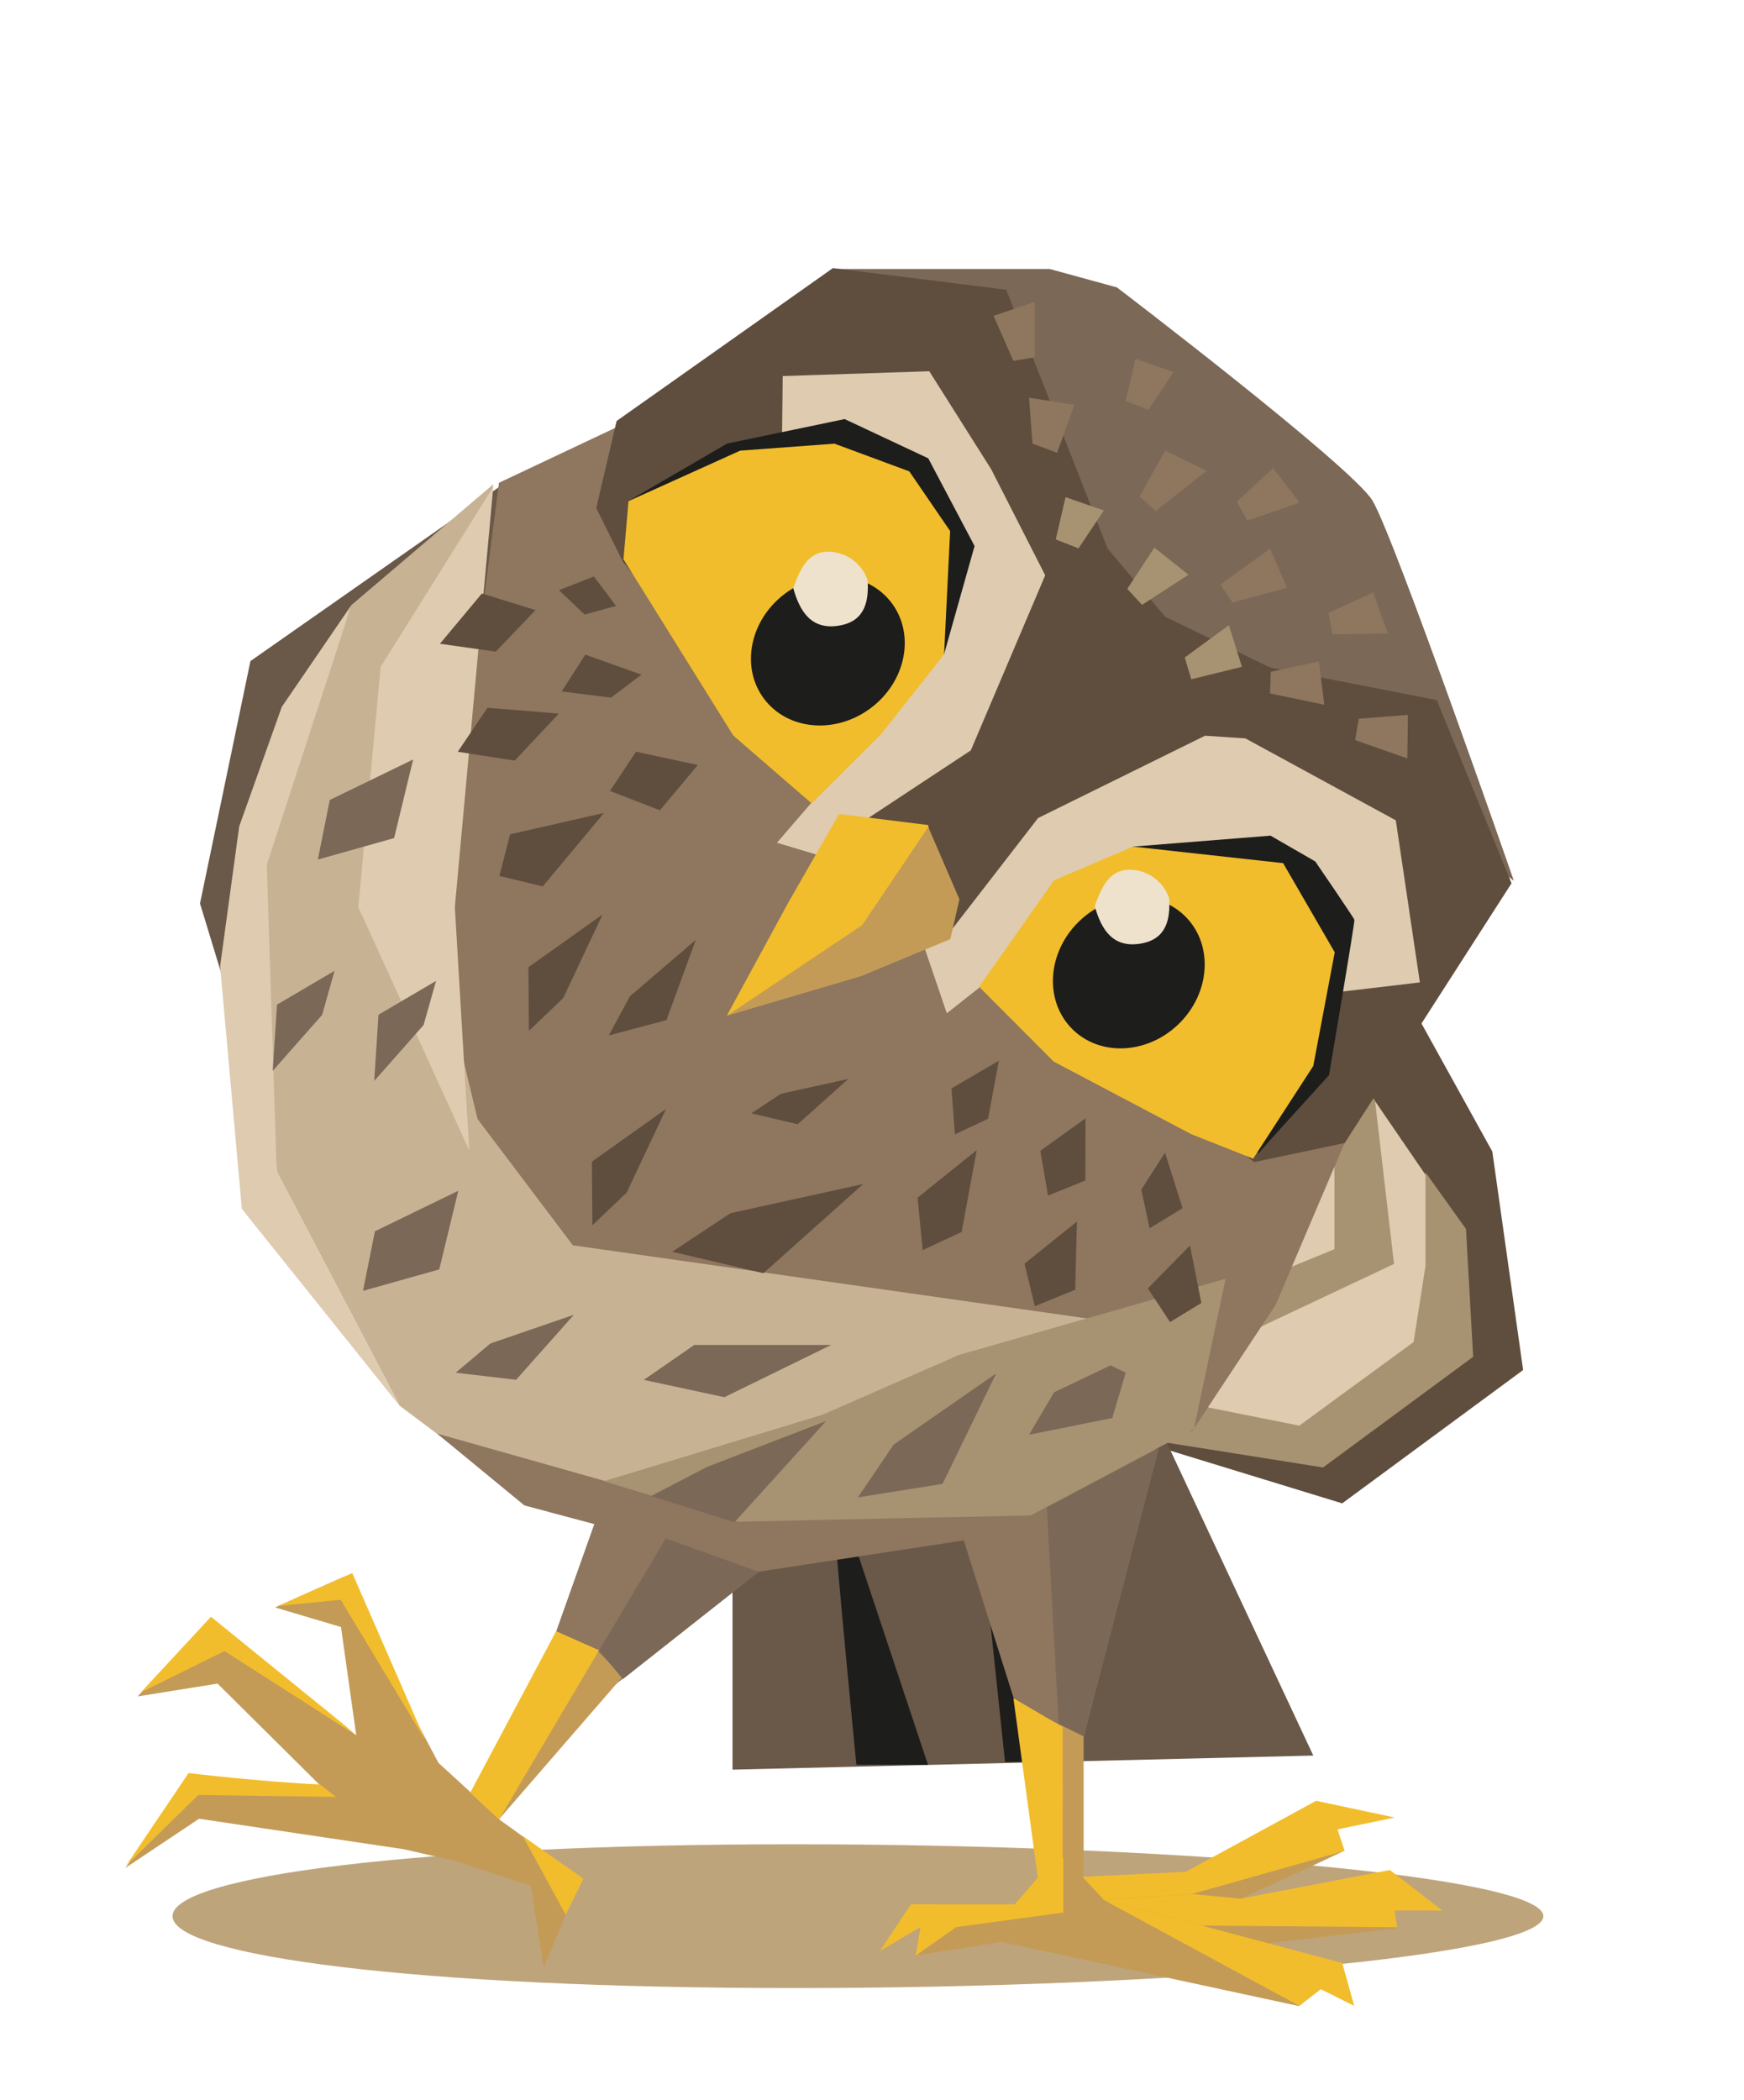 <?xml version="1.0" encoding="UTF-8"?> <svg xmlns="http://www.w3.org/2000/svg" width="98" height="118" viewBox="0 0 98 118" fill="none"><g clip-path="url(#clip0_178_3792)"><path d="M86.725 107.663C86.725 109.894 65.909 111.703 44.638 111.703C23.367 111.703 9.695 109.894 9.695 107.663C9.695 105.432 23.367 103.623 44.638 103.623C65.909 103.623 86.725 105.432 86.725 107.663Z" fill="#BEA47B"></path><path d="M65.243 81.35L75.421 84.469L85.588 76.978L83.857 64.701L79.304 56.471" fill="#5F4D3D"></path><path d="M82.383 69.336L76.894 61.322L65.381 80.665L73.949 82.185L82.383 76.244V69.336Z" fill="#DECBB0"></path><path d="M73.008 80.104L79.434 75.406L80.103 71.123V65.873L82.379 69.051L82.781 76.235L74.347 82.453L63.904 80.795L64.038 78.308L73.008 80.104Z" fill="#A79272"></path><path d="M68.144 72.995L74.986 70.188V63.897V58.647L77.262 61.824L78.333 71.017L67.52 76.114L58.787 73.568L58.921 71.081L68.144 72.995Z" fill="#A79272"></path><path d="M65.393 80.688L73.797 98.639L41.162 99.431L41.162 82.428L38.137 75.489L56.411 72.114L65.393 80.688Z" fill="#6A5848"></path><path d="M85.068 49.489C85.068 49.489 78.311 30.061 77.119 28.121C75.927 26.181 62.762 16.148 62.762 16.148L58.979 15.112L46.78 15.112L55.257 29.629L60.575 37.045C60.575 37.045 60.416 40.142 61.533 40.641C62.651 41.139 79.06 44.91 79.06 44.91L85.068 49.489Z" fill="#7B6857"></path><path d="M28.752 26.869L14.073 37.144L11.239 50.763L12.68 55.495L26.261 47.404L28.752 26.869Z" fill="#6A5848"></path><path d="M37.675 22.576L80.517 52.565L71.68 73.316L66.994 80.412L21.878 74.922L28.036 27.128L37.675 22.576Z" fill="#8E765F"></path><path d="M46.983 86.581C46.915 86.808 48.122 99.158 48.122 99.158L52.146 99.158L47.537 85.303L46.983 86.581Z" fill="#1D1D1B"></path><path d="M56.476 99L55.063 85.627L58.559 84.428L59.935 98.968L56.476 99Z" fill="#1D1D1B"></path><path d="M57.089 95.817L54.122 86.448L65.256 80.152L60.83 97.892L57.089 95.817Z" fill="#8E765F"></path><path d="M26.835 62.873L23.939 50.803L27.718 27.21L19.755 33.989L14.491 49.311L15.551 65.825L22.455 78.982L29.562 84.314L41.214 87.956L58.162 84.026L64.187 74.521L32.19 69.969L26.835 62.873Z" fill="#C8B294"></path><path d="M29.87 98.353L28.307 99.959L33.395 85.634L29.468 84.585L24.559 80.547L41.293 85.276L60.019 84.035L55.732 86.31L42.632 88.312L29.87 98.353Z" fill="#8E765F"></path><path d="M34.65 23.653L46.802 15.065L56.544 16.28L62.239 30.826L65.477 34.657L71.373 37.506L80.736 39.338L84.936 49.63L75.565 64.219L70.478 65.294L66.791 62.427L52.271 51.37L49.057 48.96L35.001 31.556L33.507 28.549L34.65 23.653Z" fill="#5F4D3D"></path><path d="M27.719 27.352L21.386 37.474L20.134 50.969L26.369 64.64L25.559 50.969L27.719 27.352Z" fill="#DECBB0"></path><path d="M13.441 46.432L12.369 54.287L13.59 67.923L22.448 78.981L15.545 65.823L14.993 48.582L19.752 33.988L15.835 39.716L13.441 46.432Z" fill="#DECBB0"></path><path d="M53.878 76.132L46.247 79.479L33.93 83.227L41.427 85.503L57.925 85.147L67.092 80.283L68.871 71.848L53.878 76.132Z" fill="#A79272"></path><path d="M33.529 92.714L27.075 101.279L24.635 99.046L23.391 96.695L21.802 93.204L19.285 88.608L15.458 90.316L19.161 91.417L20.017 97.497L11.672 91.088L7.734 95.316L12.225 94.596L18.575 100.894L10.888 99.763L7.043 104.954L11.184 102.189L22.672 103.899L25.59 104.564L29.818 105.954L30.554 110.544L32.65 105.544L28.04 102.219L35.003 94.187L33.529 92.714Z" fill="#C39B57"></path><path d="M31.25 91.653L26.425 100.724L28.037 102.229L33.66 92.724L31.25 91.653Z" fill="#F2BD2C"></path><path d="M23.896 97.775L19.795 88.382L15.634 90.234L19.146 89.885L23.896 97.775Z" fill="#F2BD2C"></path><path d="M19.359 96.93L20.004 97.495L12.615 92.767L7.916 95.089L11.855 90.839L19.359 96.93Z" fill="#F2BD2C"></path><path d="M17.98 100.263L18.877 100.963L11.144 100.854L7.083 104.83L10.595 99.624C10.595 99.624 14.794 100.123 17.98 100.263Z" fill="#F2BD2C"></path><path d="M29.378 103.164L31.788 107.582L32.782 105.557L29.378 103.164Z" fill="#F2BD2C"></path><path d="M65.131 81.352L58.829 84.695L59.505 97.067L60.83 97.884L65.131 81.352Z" fill="#7B6857"></path><path d="M42.635 88.318L37.414 86.444L33.665 92.736L35.004 94.343L42.635 88.318Z" fill="#7B6857"></path><path d="M42.897 71.537L48.507 66.525L41.043 68.169L37.78 70.331L42.897 71.537Z" fill="#5F4D3D"></path><path d="M44.822 63.166L47.669 60.623L43.881 61.457L42.225 62.554L44.822 63.166Z" fill="#5F4D3D"></path><path d="M29.694 54.345L33.859 51.382L31.647 56.081L29.723 57.917L29.694 54.345Z" fill="#5F4D3D"></path><path d="M33.261 65.271L37.426 62.308L35.213 67.006L33.29 68.842L33.261 65.271Z" fill="#5F4D3D"></path><path d="M37.45 57.315L39.095 52.812L35.396 55.98L34.213 58.175L37.45 57.315Z" fill="#5F4D3D"></path><path d="M40.703 78.505L46.703 75.57L39.012 75.57L36.176 77.53L40.703 78.505Z" fill="#7B6857"></path><path d="M52.965 83.374L55.976 77.17L50.22 81.164L48.207 84.133L52.965 83.374Z" fill="#7B6857"></path><path d="M41.275 85.528L46.419 79.845L39.718 82.426L36.59 84.055L41.275 85.528Z" fill="#7B6857"></path><path d="M29 77.526L32.25 73.871L27.552 75.489L25.606 77.128L29 77.526Z" fill="#7B6857"></path><path d="M62.502 79.673L63.258 77.126L62.402 76.717L59.232 78.229L57.827 80.612L62.502 79.673Z" fill="#7B6857"></path><path d="M57.345 95.816L58.326 105.503L57.03 107.001H52.659L51.454 109.873L56.295 109.114L72.975 112.711L74.844 110.496L69.981 109.339L78.461 108.349C78.461 108.349 78.2 105.276 77.953 105.35C77.705 105.426 69.263 106.81 69.692 106.68C70.12 106.55 75.552 103.983 75.552 103.983L73.649 101.471L66.624 105.177L60.892 105.517V97.557L57.345 95.816Z" fill="#C39B57"></path><path d="M58.321 105.499L59.748 104.381L59.75 107.46L53.731 108.276L51.455 109.882L51.725 108.276L49.449 109.615L51.187 106.997H57.025L58.321 105.499Z" fill="#F2BD2C"></path><path d="M60.826 105.453L62.029 106.745L66.998 106.412L75.56 103.993L75.158 102.788L78.371 102.119L73.955 101.182L66.624 105.175L60.826 105.453Z" fill="#F2BD2C"></path><path d="M78.102 105.07L81.047 107.346H78.369L78.503 108.283L67.534 108.191L62.028 106.751L66.997 106.418L69.691 106.683" fill="#F2BD2C"></path><path d="M67.535 108.194L75.426 110.294L76.096 112.704L74.221 111.767L73.016 112.704L62.029 106.754L67.535 108.194Z" fill="#F2BD2C"></path><path d="M58.318 105.504L56.946 95.416L59.714 97.035L59.715 107.465L58.318 105.504Z" fill="#F2BD2C"></path><path d="M66.45 67.881L65.465 64.763L64.134 66.842L64.601 69.01L66.45 67.881Z" fill="#5F4D3D"></path><path d="M60.99 66.327L60.994 62.84L58.459 64.665L58.892 67.177L60.99 66.327Z" fill="#5F4D3D"></path><path d="M55.519 62.864L56.13 59.599L53.465 61.155L53.661 63.732L55.519 62.864Z" fill="#5F4D3D"></path><path d="M67.506 73.21L66.867 69.981L64.502 72.391L65.748 74.282L67.506 73.21Z" fill="#5F4D3D"></path><path d="M58.15 73.388L60.419 72.464L60.513 68.637L57.572 71.001L58.15 73.388Z" fill="#5F4D3D"></path><path d="M54.037 69.218L54.883 64.625L51.562 67.293L51.848 70.239L54.037 69.218Z" fill="#5F4D3D"></path><path d="M24.72 36.171L27.079 33.347L30.091 34.279L27.859 36.613L24.72 36.171Z" fill="#5F4D3D"></path><path d="M27.392 39.77L31.403 40.095L28.922 42.736L25.723 42.238L27.392 39.77Z" fill="#5F4D3D"></path><path d="M28.663 46.88L33.941 45.677L30.499 49.803L28.062 49.217L28.663 46.88Z" fill="#5F4D3D"></path><path d="M37.083 45.527L39.208 42.985L35.74 42.236L34.277 44.438L37.083 45.527Z" fill="#5F4D3D"></path><path d="M34.332 39.197L36.046 37.908L32.892 36.784L31.562 38.849L34.332 39.197Z" fill="#5F4D3D"></path><path d="M32.852 34.529L34.613 34.043L33.373 32.392L31.411 33.159L32.852 34.529Z" fill="#5F4D3D"></path><path d="M48.304 41.963L43.855 32.57L43.982 21.129L52.219 20.859L55.695 26.36L58.733 32.324L54.552 42.163L47.824 46.601L47.45 48.486L47.158 48.398L43.657 47.352L48.304 41.963Z" fill="#DECBB0"></path><path d="M53.048 36.761L54.764 30.68L52.161 25.752L47.462 23.547L40.856 24.924L35.316 28.148" fill="#1D1D1B"></path><path d="M45.608 45.14L41.204 41.326L35.035 31.423L35.318 28.156L41.591 25.321L46.889 24.928L51.096 26.485L53.391 29.839L53.05 36.768L49.517 41.243L45.608 45.14Z" fill="#F2BD2C"></path><path d="M48.929 39.786C46.948 41.272 44.263 41.036 42.931 39.26C41.601 37.485 42.128 34.841 44.109 33.356C46.091 31.871 48.776 32.107 50.107 33.882C51.438 35.658 50.91 38.301 48.929 39.786Z" fill="#1D1D1B"></path><path d="M44.575 33.042C44.948 34.39 45.621 35.444 47.226 35.138C48.585 34.879 48.836 33.802 48.752 32.597C48.591 32.123 48.283 31.712 47.873 31.424C47.462 31.137 46.971 30.988 46.47 30.999C45.331 31.038 44.923 32.09 44.575 33.042Z" fill="#EEE2CD"></path><path d="M79.787 55.199L74.41 55.833L73.631 50.879L55.952 54.762L53.204 56.935L52.003 53.406L51.931 53.194L53.211 52.581L58.333 45.962L67.712 41.338L69.981 41.487L78.434 46.091L79.787 55.199Z" fill="#DECBB0"></path><path d="M70.701 64.819C70.74 64.74 74.679 60.411 74.679 60.411C74.679 60.411 76.144 51.804 76.106 51.68C76.069 51.556 73.908 48.402 73.908 48.402L71.394 46.953L63.663 47.568L70.701 64.819Z" fill="#1D1D1B"></path><path d="M55.02 55.444L59.231 49.461L63.666 47.568L72.102 48.497L75.002 53.506L73.796 59.895L70.419 65.103L66.934 63.722L59.207 59.645L55.02 55.444Z" fill="#F2BD2C"></path><path d="M66.224 57.544C64.444 59.266 61.751 59.368 60.208 57.773C58.665 56.178 58.857 53.49 60.637 51.768C62.416 50.047 65.11 49.944 66.653 51.539C68.196 53.134 68.004 55.822 66.224 57.544Z" fill="#1D1D1B"></path><path d="M61.516 50.909C61.889 52.257 62.562 53.312 64.168 53.005C65.526 52.746 65.777 51.669 65.694 50.464C65.533 49.99 65.225 49.579 64.814 49.292C64.403 49.004 63.912 48.855 63.411 48.867C62.273 48.905 61.865 49.957 61.516 50.909Z" fill="#EEE2CD"></path><path d="M53.291 51.939L52.153 46.356L47.149 45.734L44.274 50.755L40.842 57.068L48.48 53.491L53.291 51.939Z" fill="#F2BD2C"></path><path d="M52.161 46.467L53.914 50.53L53.4 52.767L48.384 54.849L40.842 57.074L48.45 51.976L52.161 46.467Z" fill="#C39B57"></path><path d="M69.788 37.467L66.939 38.166L66.573 36.942L69.054 35.127L69.788 37.467Z" fill="#A79272"></path><path d="M72.317 33.025L69.262 33.858L68.575 32.847L71.377 30.819L72.317 33.025Z" fill="#8E765F"></path><path d="M67.8 26.453L64.944 28.713L64.026 27.905L65.478 25.316L67.8 26.453Z" fill="#8E765F"></path><path d="M66.785 32.292L64.173 33.986L63.345 33.086L64.866 30.77L66.785 32.292Z" fill="#A79272"></path><path d="M58.15 16.962L58.149 20.075L56.944 20.28L55.829 17.744L58.15 16.962Z" fill="#8E765F"></path><path d="M74.415 39.596L71.366 38.966L71.409 37.744L74.118 37.164L74.415 39.596Z" fill="#8E765F"></path><path d="M79.085 42.615L76.147 41.585L76.352 40.379L79.114 40.166L79.085 42.615Z" fill="#8E765F"></path><path d="M77.985 35.593L74.873 35.642L74.648 34.44L77.166 33.285L77.985 35.593Z" fill="#8E765F"></path><path d="M73.031 28.242L70.087 29.255L69.501 28.182L71.536 26.302L73.031 28.242Z" fill="#8E765F"></path><path d="M62.025 28.683L60.605 30.811L59.324 30.31L59.876 27.932L62.025 28.683Z" fill="#A79272"></path><path d="M65.954 20.904L64.535 23.032L63.254 22.53L63.806 20.152L65.954 20.904Z" fill="#8E765F"></path><path d="M60.377 22.747L59.402 25.443L58.014 24.924L57.824 22.346L60.377 22.747Z" fill="#8E765F"></path><path d="M21.068 69.182L25.753 66.906L24.683 71.324L20.398 72.529L21.068 69.182Z" fill="#7B6857"></path><path d="M18.531 44.948L23.216 42.672L22.145 47.09L17.861 48.295L18.531 44.948Z" fill="#7B6857"></path><path d="M21.269 57.013L24.504 55.114L23.803 57.592L21.028 60.735L21.269 57.013Z" fill="#7B6857"></path><path d="M15.566 56.447L18.801 54.547L18.1 57.025L15.324 60.168L15.566 56.447Z" fill="#7B6857"></path></g><defs><clipPath id="clip0_178_3792"><rect width="98" height="118" fill="white"></rect></clipPath></defs></svg> 